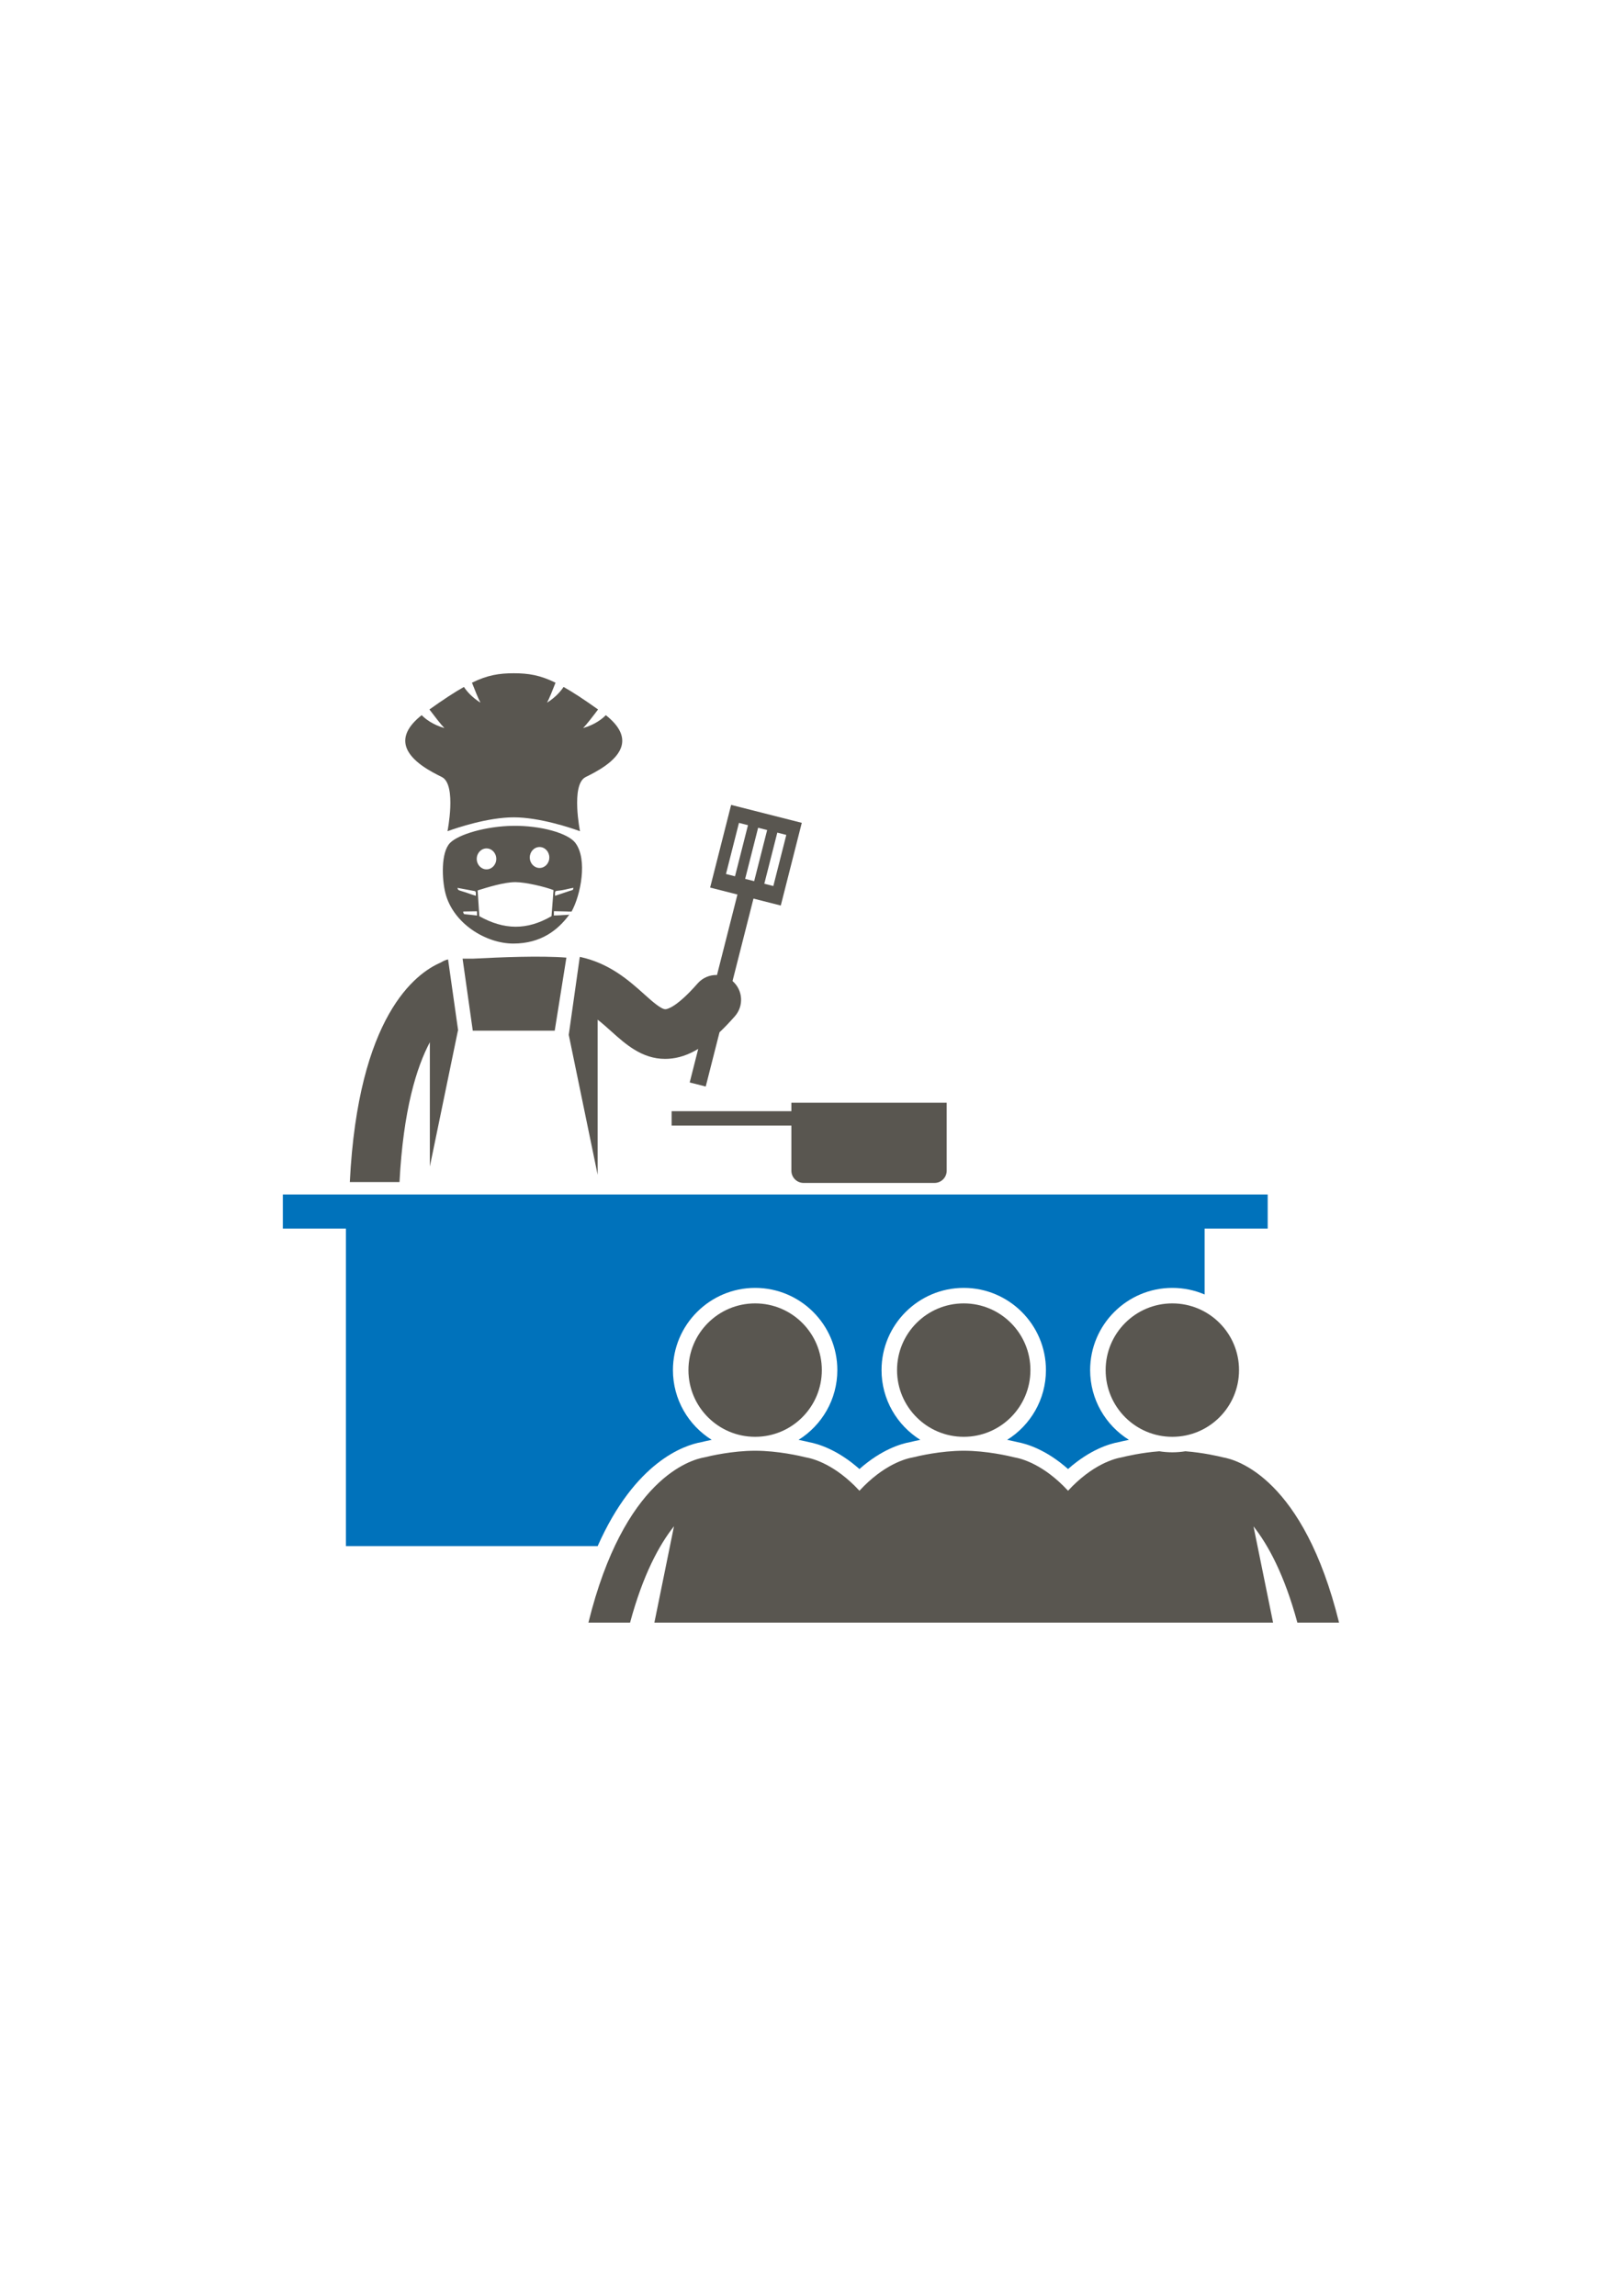 <?xml version="1.0" encoding="UTF-8"?>
<svg xmlns="http://www.w3.org/2000/svg" xmlns:xlink="http://www.w3.org/1999/xlink" width="595.276pt" height="841.89pt" viewBox="0 0 595.276 841.89" version="1.1">
<g id="surface1">
<path style=" stroke:none;fill-rule:evenodd;fill:rgb(34.901%,33.725%,31.372%);fill-opacity:1;" d="M 211.023 309.094 C 215.594 315.133 213 328.23 209.625 334.301 C 209.625 334.246 208.215 334.316 208.211 334.254 L 203.172 334.141 L 203.137 335.715 C 204.152 335.664 205.16 335.691 206.156 335.582 C 206.73 335.52 208.426 335.555 208.836 335.359 C 204.672 341.066 198.402 346.012 188.273 346.012 C 178.141 346.012 166.172 338.598 163.355 327.496 C 162.109 322.578 161.625 312.586 165.086 309.086 C 168.176 305.961 178.211 302.969 188.184 302.84 C 198.266 302.711 208.289 305.477 211.023 309.094 Z M 197.895 310.609 C 199.875 310.609 201.477 312.328 201.477 314.449 C 201.477 316.57 199.875 318.289 197.895 318.289 C 195.914 318.289 194.312 316.57 194.312 314.449 C 194.312 312.328 195.914 310.609 197.895 310.609 Z M 178.441 311.121 C 180.418 311.121 182.023 312.844 182.023 314.961 C 182.023 317.082 180.418 318.801 178.441 318.801 C 176.461 318.801 174.855 317.082 174.855 314.961 C 174.855 312.844 176.461 311.121 178.441 311.121 Z M 175.188 326.52 L 175.805 335.98 C 184.883 341.039 193.262 341.203 202.281 335.969 L 203.016 326.418 C 199.988 325.199 192.727 323.496 189.059 323.484 C 184.98 323.469 178.93 325.344 175.188 326.52 Z M 174.531 328.488 C 174.629 326.711 174.387 326.801 173.633 326.684 L 167.809 325.59 C 167.879 326.621 168.605 326.512 170.945 327.293 C 172.172 327.703 173.398 328.203 174.531 328.488 Z M 203.57 328.5 L 208.922 326.707 C 209.855 326.383 210.219 326.586 210.32 325.582 C 209.137 325.73 207.609 326.191 206.301 326.414 C 203.426 326.914 203.551 326.25 203.57 328.5 Z M 170.211 335.215 L 174.973 335.73 L 174.941 334.176 L 169.91 334.258 C 169.848 334.742 170 334.793 170.211 335.215 "/>
<path style=" stroke:none;fill-rule:nonzero;fill:rgb(34.901%,33.725%,31.372%);fill-opacity:1;" d="M 157.66 382.195 L 157.66 427.762 L 167.949 377.953 L 168.043 377.953 L 164.34 351.812 C 163.387 352.047 162.496 352.434 161.691 352.953 C 152.41 356.91 131.348 372.574 128.305 433.477 L 146.527 433.477 C 147.914 407 152.785 391.363 157.66 382.195 "/>
<path style=" stroke:none;fill-rule:nonzero;fill:rgb(34.901%,33.725%,31.372%);fill-opacity:1;" d="M 188.117 377.953 L 203.457 377.953 L 207.738 351.164 C 198.016 350.406 183.688 351.031 173.57 351.543 L 169.664 351.543 L 173.402 377.953 Z M 188.117 377.953 "/>
<path style=" stroke:none;fill-rule:nonzero;fill:rgb(34.901%,33.725%,31.372%);fill-opacity:1;" d="M 208.602 379.477 L 219.199 430.793 L 219.199 373.918 C 220.891 375.238 222.512 376.688 224.156 378.164 C 229.461 382.93 235.441 388.301 243.953 388.301 C 244.355 388.301 244.77 388.289 245.184 388.262 C 248.816 388.047 252.391 386.867 256.09 384.641 L 252.965 396.945 L 258.844 398.438 L 263.898 378.551 C 265.727 376.82 267.605 374.863 269.559 372.633 C 272.871 368.852 272.492 363.102 268.711 359.789 C 268.699 359.777 268.688 359.77 268.672 359.758 L 276.355 329.52 L 286.371 332.066 L 294.074 301.742 L 268.16 295.16 L 260.457 325.48 L 270.473 328.027 L 262.977 357.539 C 260.359 357.465 257.73 358.516 255.867 360.637 C 248.168 369.426 244.711 370.055 244.094 370.094 C 242.496 370.137 239.223 367.23 236.316 364.621 C 230.789 359.656 223.605 353.219 212.652 350.891 Z M 288.398 306.168 L 283.637 324.914 L 280.328 324.074 L 285.094 305.328 Z M 281.371 304.383 L 276.609 323.129 L 273.301 322.289 L 278.062 303.543 Z M 266.27 320.504 L 271.035 301.758 L 274.34 302.598 L 269.578 321.344 Z M 266.27 320.504 "/>
<path style=" stroke:none;fill-rule:nonzero;fill:rgb(34.901%,33.725%,31.372%);fill-opacity:1;" d="M 162.074 284.953 C 164.859 286.348 165.344 291.461 165.145 296.152 C 164.953 300.684 164.129 304.82 164.129 304.82 C 164.129 304.82 164.332 304.742 164.699 304.609 C 167.367 303.656 178.902 299.723 188.43 299.723 C 197.957 299.723 209.496 303.656 212.16 304.609 C 212.531 304.742 212.73 304.82 212.73 304.82 C 212.73 304.82 211.906 300.684 211.715 296.152 C 211.52 291.461 212 286.348 214.789 284.953 C 218.246 283.223 226.605 279.18 228.02 273.34 C 228.789 270.152 227.484 266.434 222.199 262.258 C 220.891 263.598 218.27 265.707 213.863 266.992 C 215.086 265.766 217.602 262.504 219.355 260.168 C 214.242 256.527 210.176 253.855 206.707 251.906 C 205.629 253.535 203.766 255.699 200.637 257.672 C 201.402 256.293 202.734 252.988 203.754 250.352 C 198.047 247.559 193.836 246.891 188.43 246.891 C 183.023 246.891 178.816 247.559 173.105 250.348 C 174.129 252.988 175.457 256.293 176.223 257.672 C 173.094 255.699 171.23 253.535 170.156 251.906 C 166.688 253.855 162.621 256.527 157.504 260.168 C 159.262 262.504 161.773 265.766 162.996 266.992 C 158.59 265.707 155.973 263.598 154.66 262.258 C 149.375 266.434 148.07 270.152 148.844 273.34 C 150.254 279.18 158.617 283.223 162.074 284.953 "/>
<path style=" stroke:none;fill-rule:nonzero;fill:rgb(0%,44.705%,73.334%);fill-opacity:1;" d="M 126.871 566.965 L 219.207 566.965 C 232.949 536.004 250.848 529.992 257.227 528.844 C 258.027 528.645 259.352 528.34 261.035 528.004 C 252.504 522.676 246.816 513.203 246.816 502.426 C 246.816 485.801 260.34 472.277 276.965 472.277 C 293.59 472.277 307.113 485.801 307.113 502.426 C 307.113 513.203 301.422 522.672 292.895 528.004 C 294.578 528.34 295.902 528.645 296.703 528.844 C 299.883 529.422 307.066 531.477 315.219 538.703 C 323.375 531.477 330.555 529.422 333.734 528.844 C 334.535 528.645 335.859 528.34 337.543 528.004 C 329.016 522.672 323.324 513.203 323.324 502.426 C 323.324 485.801 336.852 472.277 353.473 472.277 C 370.098 472.277 383.625 485.801 383.625 502.426 C 383.625 513.203 377.934 522.672 369.402 528.004 C 371.09 528.34 372.414 528.645 373.215 528.844 C 376.395 529.422 383.574 531.477 391.73 538.703 C 399.883 531.477 407.066 529.422 410.246 528.844 C 411.047 528.645 412.371 528.34 414.055 528.004 C 405.523 522.672 399.836 513.203 399.836 502.426 C 399.836 485.801 413.359 472.277 429.984 472.277 C 434.184 472.277 438.188 473.141 441.824 474.699 L 441.824 450.539 L 464.957 450.539 L 464.957 438.027 L 103.738 438.027 L 103.738 450.539 L 126.871 450.539 Z M 126.871 566.965 "/>
<path style=" stroke:none;fill-rule:nonzero;fill:rgb(34.901%,33.725%,31.372%);fill-opacity:1;" d="M 290.262 429.32 C 290.262 431.777 292.273 433.789 294.73 433.789 L 342.754 433.789 C 345.215 433.789 347.223 431.777 347.223 429.32 L 347.223 404.375 L 290.262 404.375 L 290.262 407.48 L 246.332 407.48 L 246.332 412.754 L 290.262 412.754 Z M 290.262 429.32 "/>
<path style=" stroke:none;fill-rule:nonzero;fill:rgb(34.901%,33.725%,31.372%);fill-opacity:1;" d="M 434.77 532.191 C 433.211 532.441 431.613 532.574 429.984 532.574 C 428.355 532.574 426.758 532.441 425.199 532.191 C 418.668 532.688 413 534.02 411.426 534.414 C 408.734 534.871 400.668 537.004 391.73 546.664 C 382.789 537.004 374.723 534.871 372.031 534.414 C 370.082 533.926 361.844 531.996 353.473 531.996 C 345.105 531.996 336.863 533.926 334.914 534.414 C 332.227 534.871 324.156 537.004 315.219 546.664 C 306.281 537.004 298.211 534.871 295.523 534.414 C 293.574 533.926 285.332 531.996 276.965 531.996 C 268.598 531.996 260.355 533.926 258.406 534.414 C 253.305 535.281 228.859 542.176 215.816 595.027 L 231.094 595.027 C 235.848 577.387 241.836 566.445 247.203 559.691 L 240.012 595.027 L 466.934 595.027 L 459.754 559.734 C 465.102 566.5 471.09 577.438 475.844 595.027 L 491.133 595.027 C 478.09 542.176 453.645 535.281 448.543 534.414 C 446.969 534.02 441.297 532.688 434.77 532.191 "/>
<path style=" stroke:none;fill-rule:nonzero;fill:rgb(34.901%,33.725%,31.372%);fill-opacity:1;" d="M 301.426 502.426 C 301.426 488.914 290.473 477.965 276.965 477.965 C 263.457 477.965 252.504 488.914 252.504 502.426 C 252.504 515.934 263.457 526.887 276.965 526.887 C 290.473 526.887 301.426 515.934 301.426 502.426 "/>
<path style=" stroke:none;fill-rule:nonzero;fill:rgb(34.901%,33.725%,31.372%);fill-opacity:1;" d="M 377.934 502.426 C 377.934 488.914 366.984 477.965 353.473 477.965 C 339.965 477.965 329.016 488.914 329.016 502.426 C 329.016 515.934 339.965 526.887 353.473 526.887 C 366.984 526.887 377.934 515.934 377.934 502.426 "/>
<path style=" stroke:none;fill-rule:nonzero;fill:rgb(34.901%,33.725%,31.372%);fill-opacity:1;" d="M 429.984 477.965 C 416.477 477.965 405.523 488.914 405.523 502.426 C 405.523 515.934 416.477 526.887 429.984 526.887 C 443.492 526.887 454.445 515.934 454.445 502.426 C 454.445 488.914 443.492 477.965 429.984 477.965 "/>
</g>
</svg>
